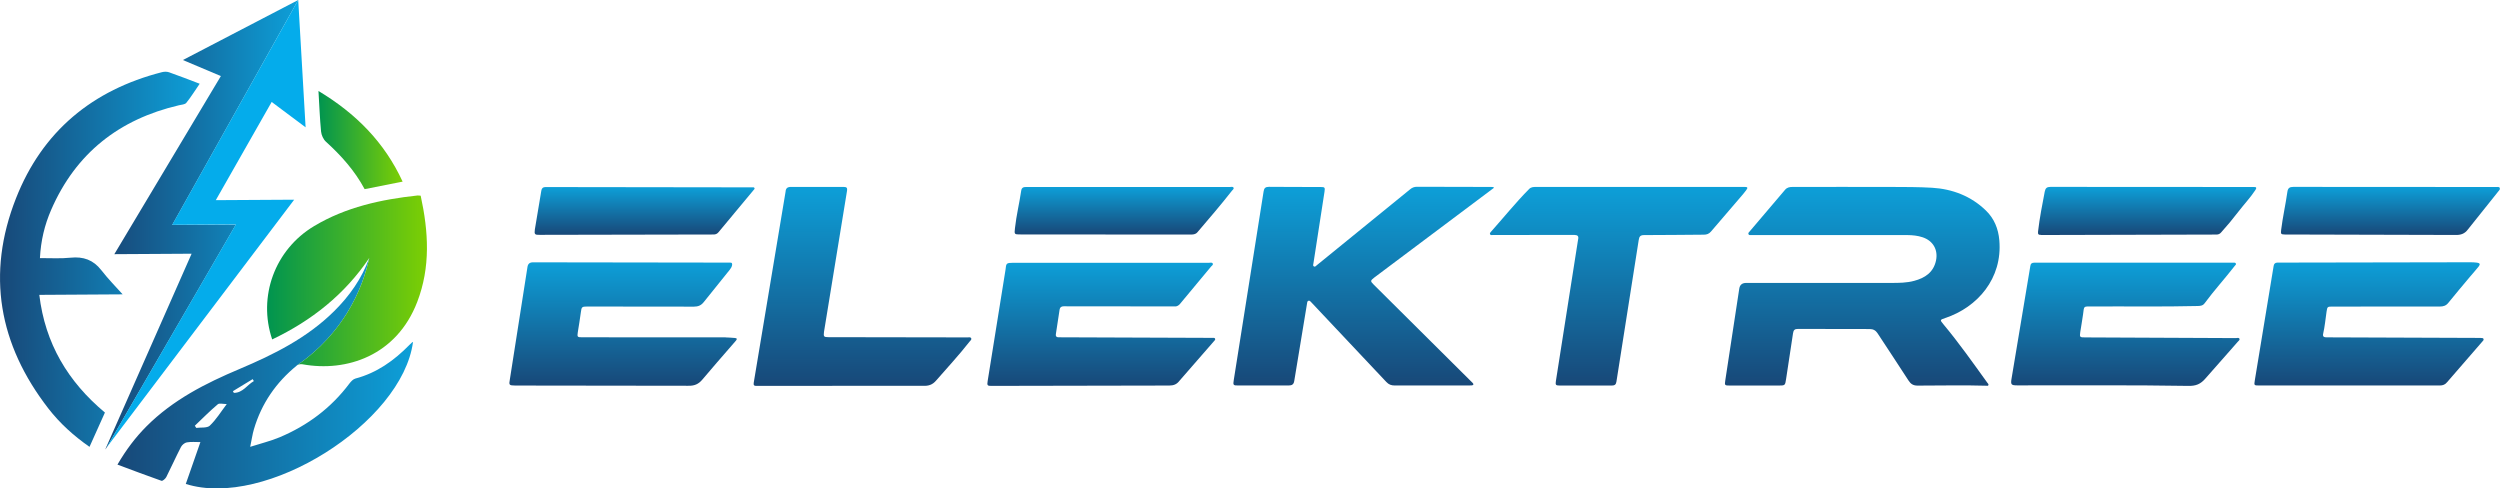 <?xml version="1.0" encoding="UTF-8"?><svg id="b" xmlns="http://www.w3.org/2000/svg" xmlns:xlink="http://www.w3.org/1999/xlink" viewBox="0 0 433.16 84.62"><defs><linearGradient id="d" x1="322.66" y1="66.84" x2="322.66" y2="32.39" gradientUnits="userSpaceOnUse"><stop offset="0" stop-color="#184878"/><stop offset="1" stop-color="#0d9fd8"/></linearGradient><linearGradient id="e" x1="236.28" y1="66.8" x2="236.28" y2="32.37" xlink:href="#d"/><linearGradient id="f" x1="410.46" y1="66.78" x2="410.46" y2="45.44" xlink:href="#d"/><linearGradient id="g" x1="368.25" y1="66.88" x2="368.25" y2="45.51" xlink:href="#d"/><linearGradient id="h" x1="107.96" y1="66.83" x2="107.96" y2="45.44" xlink:href="#d"/><linearGradient id="i" x1="190.81" y1="66.86" x2="190.81" y2="45.5" xlink:href="#d"/><linearGradient id="j" x1="280.45" y1="66.79" x2="280.45" y2="32.38" xlink:href="#d"/><linearGradient id="k" x1="149.44" y1="66.86" x2="149.44" y2="32.37" xlink:href="#d"/><linearGradient id="l" x1="414.19" y1="40.7" x2="414.19" y2="32.37" xlink:href="#d"/><linearGradient id="m" x1="372.01" y1="40.72" x2="372.01" y2="32.39" xlink:href="#d"/><linearGradient id="n" x1="111.69" y1="40.7" x2="111.69" y2="32.42" xlink:href="#d"/><linearGradient id="o" x1="194.78" y1="40.63" x2="194.78" y2="32.37" xlink:href="#d"/><linearGradient id="p" x1="20.35" y1="64.66" x2="71.56" y2="64.66" xlink:href="#d"/><linearGradient id="q" x1="46.27" y1="48.66" x2="73.97" y2="48.66" gradientUnits="userSpaceOnUse"><stop offset="0" stop-color="#009450"/><stop offset="1" stop-color="#7dcf03"/></linearGradient><linearGradient id="r" x1="18.23" y1="38.94" x2="51.67" y2="38.94" xlink:href="#d"/><linearGradient id="s" x1="4.66" y1="47.76" x2="39.45" y2="47.76" gradientTransform="translate(-4.96 -2.67) rotate(-.34)" xlink:href="#d"/><linearGradient id="t" x1="55.18" y1="24.27" x2="69.77" y2="24.27" xlink:href="#q"/></defs><g id="c"><path d="m337.04,55.1c5.56-1.85,9.95-6.83,9.37-13.48-.17-1.98-.88-3.75-2.32-5.14-2.58-2.51-5.82-3.74-9.33-3.95-2.32-.14-4.7-.13-7.06-.14-5.7-.02-11.39,0-17.09,0-.5,0-.95.06-1.31.48-2.04,2.41-4.1,4.81-6.14,7.22-.12.14-.31.28-.21.49.1.21.33.15.51.15h27.05c.89.01,1.77.1,2.61.38,1.82.61,2.71,2.18,2.32,4.04-.44,2.04-1.9,3.01-3.78,3.51-1.29.35-2.62.36-3.94.36h-25.17q-1.05,0-1.2,1c-.81,5.3-1.61,10.59-2.42,15.89-.13.85-.1.89.77.89,2.84,0,5.68,0,8.51,0,1.07,0,1.09-.03,1.25-1.1.4-2.66.82-5.32,1.21-7.98.08-.54.3-.74.86-.73,4.14.02,8.28.03,12.42.02.61,0,1.03.23,1.36.73,1.78,2.73,3.6,5.44,5.36,8.18.39.61.82.89,1.58.89,3.97,0,7.95-.1,11.92.02.12,0,.28.06.34-.08.09-.18-.08-.31-.18-.44-2.47-3.43-4.9-6.88-7.61-10.13-.63-.75-.61-.77.32-1.08Z" style="fill:url(#d);"/><path d="m238.03,49.33c-.63-.62-.61-.7.08-1.24l20.74-15.55c-.05-.17-.38-.15-.54-.15-4.27,0-8.53-.01-12.8-.03-.47,0-.85.15-1.2.45l-16.14,13.13c-.15.12-.3.36-.54.21-.19-.12-.08-.35-.06-.52l1.92-12.42c.11-.74.05-.81-.69-.81-2.98-.01-5.97,0-8.95-.03-.58,0-.83.22-.91.78l-5.17,32.68c-.15.91-.1.97.82.96,2.9,0,5.8-.02,8.7,0,.6,0,.87-.22.96-.8l2.21-13.39c.03-.18.02-.4.23-.48.25-.1.37.14.52.27l13,13.8c.41.44.85.6,1.44.6,4.29-.01,8.58,0,12.86,0,.17,0,.34,0,.5-.02.31-.03.36-.19.16-.41l-17.15-17.04Z" style="fill:url(#e);"/><path d="m429.84,58.55l-26.68-.1c-.44,0-.77-.07-.64-.63.29-1.26.4-2.55.59-3.83.13-.86.16-.87,1.04-.87,6.2,0,12.4-.02,18.61-.01.58,0,1.04-.14,1.43-.62,1.24-1.53,2.5-3.03,3.77-4.54.5-.59,1.02-1.17,1.5-1.77.31-.39.22-.6-.27-.67-.39-.05-.8-.07-1.19-.07l-33.43.06c-.38.01-.57.21-.63.57l-3.26,19.81c-.14.88-.15.91.72.91,10.45,0,20.9,0,31.35,0,.53,0,.92-.17,1.25-.58l6.09-7.02c.12-.14.3-.27.21-.48-.08-.18-.29-.13-.45-.15Z" style="fill:url(#f);"/><path d="m387.48,58.58l-26.17-.12c-.95,0-1.01-.02-.87-.96.15-.99.33-1.97.47-2.97.22-1.59.01-1.42,1.6-1.43,6.07-.04,12.15.07,18.22-.08.47-.01.92-.03,1.24-.46,1.65-2.24,3.53-4.3,5.24-6.5.1-.12.29-.24.17-.43-.1-.16-.3-.12-.46-.12h-34.43c-.42,0-.66.15-.71.6l-3.25,19.49c-.18,1.05-.05,1.17,1,1.17,9.88.02,19.76-.08,29.64.09,1.27.02,2.11-.27,3.02-1.36l5.56-6.31c.13-.15.37-.29.26-.52-.1-.19-.32-.1-.52-.11Z" style="fill:url(#g);"/><path d="m125.71,58.45c-8.28,0-16.56,0-24.85-.01-.82,0-.87-.06-.75-.86.18-1.15.38-2.3.53-3.46.12-.94.17-1.01,1.12-1.01,6.16,0,12.32,0,18.48.02.73,0,1.24-.22,1.68-.77,1.5-1.88,3.01-3.75,4.52-5.62.18-.23.34-.47.4-.77.06-.31-.02-.5-.37-.47l-34.11-.05c-.6,0-.91.27-.98.89l-3.03,19.34c-.19,1.05-.16,1.1.92,1.12l29.96.04c1.11.03,1.81-.29,2.48-1.09,1.65-1.98,3.36-3.9,5.04-5.85.26-.3.53-.6.78-.9.21-.25.17-.41-.19-.44-.54-.03-1.09-.1-1.63-.1Z" style="fill:url(#h);"/><path d="m210.06,58.54l-26.68-.1c-.35,0-.49-.2-.44-.53.21-1.42.43-2.84.65-4.27.06-.38.29-.57.7-.57l19.43.02c.24-.02.55-.21.7-.4,1.8-2.17,3.61-4.34,5.42-6.51.13-.15.39-.29.29-.51-.12-.25-.41-.14-.63-.14h-33.93c-1.18.03-1.24.02-1.35,1.21l-3.09,19.26c-.13.79-.06.88.74.86l30.72-.06c.74,0,1.29-.2,1.74-.79l5.98-6.86c.1-.14.32-.26.22-.48-.09-.18-.29-.13-.46-.13Z" style="fill:url(#i);"/><path d="m302.6,32.87c.28-.34.16-.48-.24-.48-.25,0-.5,0-.76,0h-35.45c-.45,0-.87,0-1.22.37-2.33,2.36-4.4,4.93-6.6,7.4-.11.12-.25.26-.15.44.1.18.3.13.46.12l14.12-.02c.61.02.8.22.67.79-.03.12-.04.25-.06.37-1.26,8.06-2.53,16.11-3.79,24.17-.1.67-.02.77.68.77,3.01,0,6.01-.01,9.02,0,.49,0,.72-.18.79-.67l3.86-24.53c.09-.62.28-.87.93-.87,3.45,0,6.89-.05,10.34-.07.52,0,.92-.14,1.26-.55,1.85-2.17,3.71-4.32,5.56-6.48.2-.24.38-.5.58-.74Z" style="fill:url(#j);"/><path d="m167.64,58.46l-24.09-.04c-.83,0-.88-.11-.78-.93l3.99-24.44c.08-.48-.06-.66-.53-.66h-9.14c-.63-.02-.94.2-.98.83l-5.51,33.05c-.09.47.07.62.51.59l28.75-.02c1,.07,1.7-.17,2.32-.89,1.95-2.24,3.98-4.42,5.81-6.76.13-.17.4-.34.28-.58-.12-.25-.41-.15-.63-.15Z" style="fill:url(#k);"/><path d="m433.12,32.56c-.13-.24-.41-.15-.64-.16-.25-.01-.5,0-.76,0l-34.37-.02c-.65,0-.94.21-1.03.86-.31,2.21-.81,4.39-1.08,6.6-.08.7-.04.78.65.79l29.69.08c.83,0,1.47-.23,2-.93l5.29-6.62c.13-.17.37-.34.23-.6Z" style="fill:url(#l);"/><path d="m353.64,40.72l30.4-.08c.35,0,.58-.12.81-.38,1.04-1.15,2.03-2.34,2.97-3.57.97-1.26,2.07-2.42,2.95-3.75.27-.41.19-.56-.29-.54l-35.2-.02c-.63,0-.88.21-1,.82-.44,2.29-.89,4.58-1.16,6.91-.05.47.07.61.52.59Z" style="fill:url(#m);"/><path d="m130.71,32.56c-.08-.13-.17-.1-.29-.1l-35.92-.05c-.42,0-.64.2-.71.63l-1.12,6.72c-.12.85,0,.95.85.93l30.13-.06c.35,0,.6-.12.82-.37l6.1-7.33c.09-.11.24-.21.14-.38Z" style="fill:url(#n);"/><path d="m213.73,32.52c-.12-.23-.42-.12-.64-.12h-35.19c-.48-.01-.87.03-.96.63-.32,2.17-.84,4.3-1.08,6.48-.12,1.11-.15,1.11,1.01,1.11l29.33.02c.47,0,.93,0,1.27-.4,2.02-2.37,4.06-4.73,5.98-7.19.12-.16.38-.32.28-.52Z" style="fill:url(#o);"/><path d="m51.42,63.32c2.27-1.55,5.8-4.4,8.68-9.04,2.28-3.67,3.35-7.15,3.88-9.58-1.3,3.58-3.43,6.59-6.1,9.23-4.67,4.62-10.41,7.48-16.37,10-5.89,2.48-11.54,5.35-16.13,9.94-1.89,1.9-3.5,4.01-5.03,6.63,2.65.99,5.13,1.93,7.64,2.81.18.06.67-.36.82-.65.87-1.73,1.66-3.5,2.55-5.22.18-.35.63-.72,1-.79.75-.13,1.53-.05,2.36-.05-.86,2.47-1.69,4.86-2.53,7.25,13.78,4.39,37.5-10.54,39.37-24.6-.07.03-.15.06-.2.11-.15.13-.29.26-.42.4-2.65,2.7-5.63,4.84-9.36,5.83-.39.1-.76.5-1.03.85-3.17,4.23-7.26,7.29-12.11,9.33-1.54.65-3.19,1.04-5.09,1.65.27-1.27.39-2.19.65-3.06,1.31-4.45,3.84-8.1,7.42-11.02Zm-15.05,10.42c-.49.46-1.56.29-2.37.4-.08-.13-.16-.25-.24-.38,1.31-1.25,2.59-2.54,3.97-3.71.28-.24.93-.04,1.56-.04-1.03,1.36-1.84,2.7-2.93,3.73Zm4.15-5.67c-.06-.1-.12-.2-.17-.29,1.14-.7,2.29-1.39,3.43-2.09.07.11.13.22.2.34-1.16.66-1.91,2.04-3.45,2.04Z" style="fill:url(#p);"/><path d="m51.42,63.32c.24-.19.69-.26,1.01-.2,7.63,1.39,16.29-1.51,19.86-10.8,2.33-6.06,1.96-12.16.6-18.41-.24-.02-.4-.05-.54-.04-6.29.68-12.42,2.01-17.92,5.3-6.82,4.08-9.78,12.21-7.27,19.64,6.83-3.25,12.56-7.79,16.82-14.11-.53,2.43-1.59,5.91-3.88,9.58-2.89,4.64-6.41,7.49-8.68,9.04Z" style="fill:url(#q);"/><path d="m51.67,0c-6.68,3.48-13.21,6.88-19.98,10.4,2.4,1.01,4.49,1.89,6.58,2.78-6.15,10.27-12.24,20.46-18.46,30.86,4.67-.03,8.99-.05,13.39-.08-5.07,11.5-10.11,22.9-14.97,33.92.06-.08.12-.16.18-.23l22.46-38.74-11.03.07L51.67,0Z" style="fill:url(#r);"/><path d="m47.08,17.67c1.95,1.46,3.82,2.86,5.87,4.39-.43-7.44-.85-14.69-1.28-22.07l-21.84,38.97,11.03-.07-22.46,38.74c10.67-14.1,21.57-28.5,32.57-43.03-4.57.03-9.02.05-13.58.08,3.27-5.75,6.47-11.36,9.69-17.03Z" style="fill:#04aceb;"/><path d="m15.51,77.42c.93-2.06,1.81-4.01,2.67-5.94-6.42-5.37-10.36-11.96-11.37-20.39,5.08-.03,9.98-.06,14.44-.09-1.15-1.28-2.51-2.66-3.69-4.18-1.4-1.8-3.12-2.4-5.35-2.17-1.71.18-3.46.06-5.29.07.15-3.01.81-5.75,1.94-8.35,4.27-9.83,11.79-15.71,22.14-18.13.44-.1,1.04-.13,1.28-.42.81-1,1.49-2.11,2.32-3.31-1.92-.73-3.61-1.39-5.32-1.99-.37-.13-.85-.11-1.24-.01C16,15.6,7.33,22.77,2.77,34.36c-5.17,13.13-2.98,25.34,5.62,36.43,1.98,2.55,4.35,4.7,7.11,6.63Z" style="fill:url(#s);"/><path d="m55.18,15.76c.15,2.48.23,4.76.45,7.03.06.61.39,1.35.84,1.76,2.63,2.39,4.98,5,6.71,8.22,2.2-.43,4.31-.85,6.58-1.3-3.15-6.84-8.12-11.83-14.59-15.71Z" style="fill:url(#t);"/></g></svg>